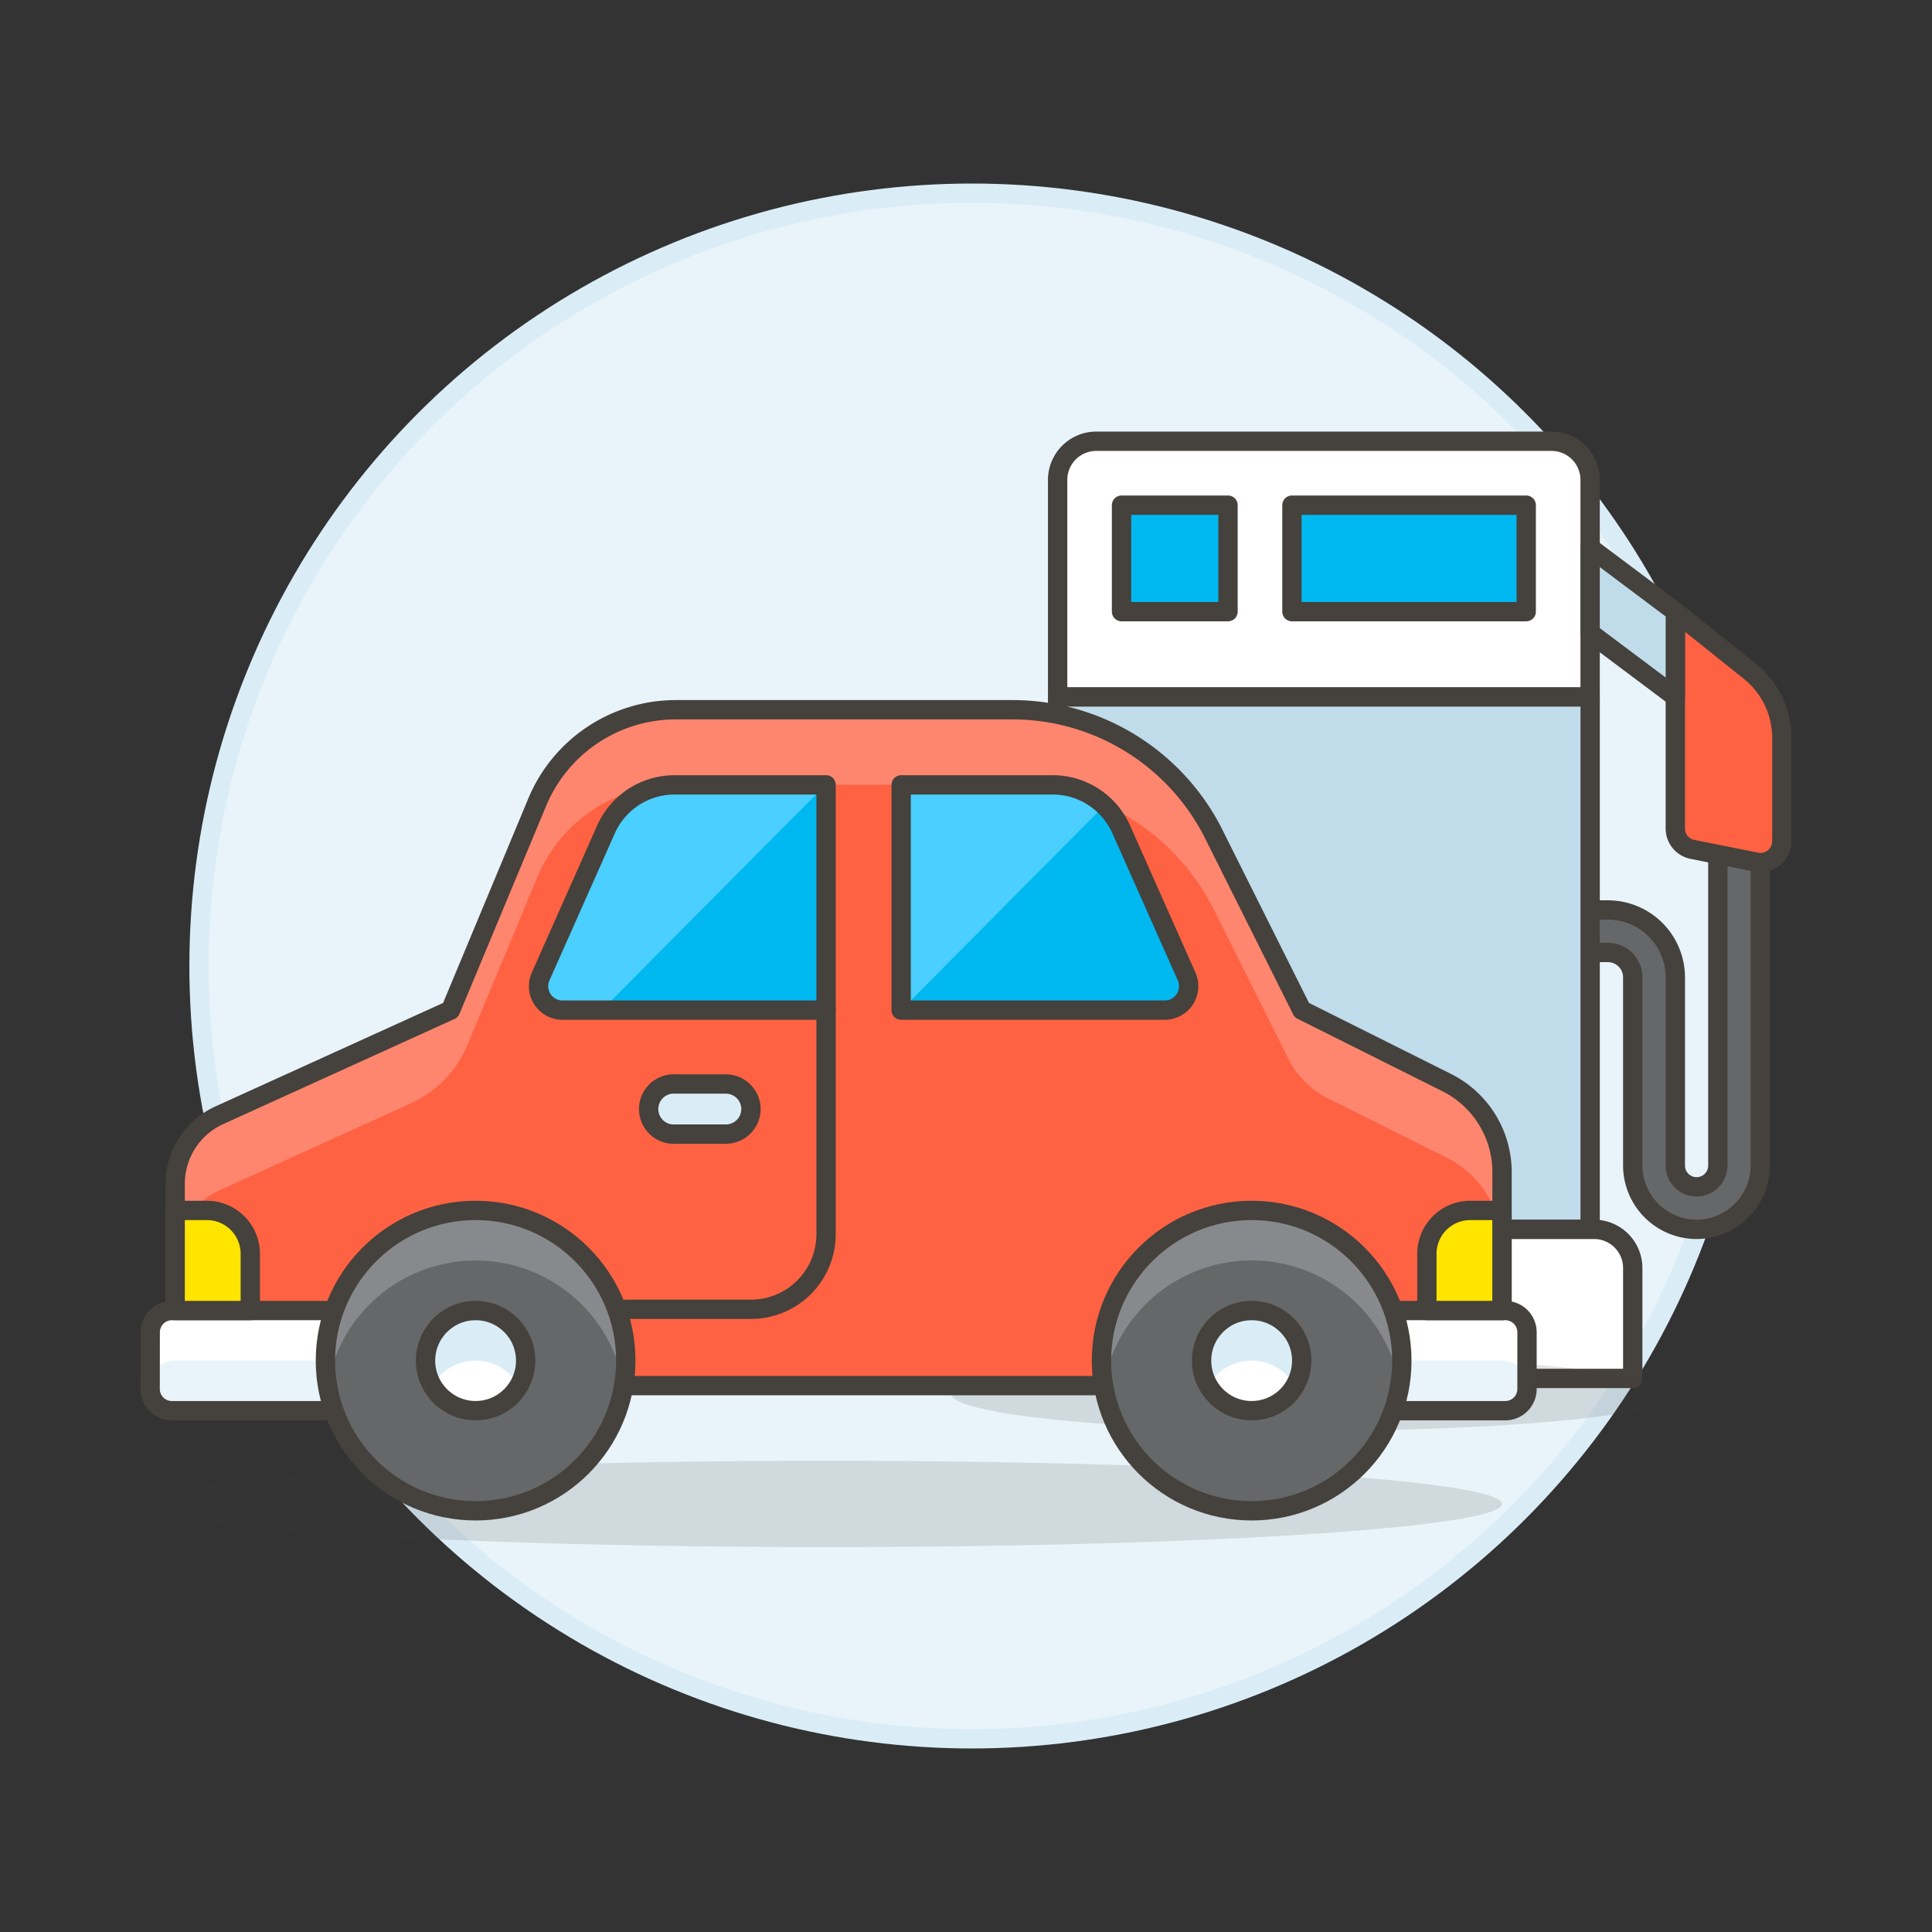 <svg xmlns="http://www.w3.org/2000/svg" viewBox="0 0 100 100"><rect x="0" y="0" width="100" height="100" fill="#333333" stroke="none"/><g class="nc-icon-wrapper"><defs/><circle class="a" cx="50.302" cy="50" r="40" fill="#e8f4fa" stroke="#daedf7" stroke-miterlimit="10"/><path class="b" d="M87.818 63.632a3.312 3.312 0 0 1-3.308-3.308v-9.74a1.286 1.286 0 0 0-1.284-1.284h-.921a1.1 1.1 0 0 1 0-2.2h.921a3.494 3.494 0 0 1 3.489 3.49v9.74a1.1 1.1 0 1 0 2.2 0V43.787a1.1 1.1 0 1 1 2.2 0v16.537a3.312 3.312 0 0 1-3.297 3.308z" fill="#656769" stroke="#45413c" stroke-linejoin="round" stroke-linecap="round"/><path class="c" d="M54.743 36.069h27.563v27.563H54.743z" style="" fill="#c0dceb"/><path class="d" d="M54.743 36.069h27.563v27.563H54.743z" stroke="#45413c" stroke-linejoin="round" stroke-linecap="round" fill="none"/><path class="e" d="M52.538 71.349H84.51v-5.717a2 2 0 0 0-2-2H54.538a2 2 0 0 0-2 2z" style="" fill="#fff"/><path class="d" d="M52.538 71.349H84.51v-5.717a2 2 0 0 0-2-2H54.538a2 2 0 0 0-2 2z" stroke="#45413c" stroke-linejoin="round" stroke-linecap="round" fill="none"/><path class="c" d="M82.305 36.069H54.743v-11.23a2 2 0 0 1 2-2h23.562a2 2 0 0 1 2 2z" style="" fill="#c0dceb"/><path class="f" d="M82.305 36.069H54.743v-11.23a2 2 0 0 1 2-2h23.562a2 2 0 0 1 2 2z" stroke="#45413c" stroke-linejoin="round" stroke-linecap="round" fill="#fff"/><path class="g" d="M58.05 26.147h5.512v5.512H58.05z" style="" fill="#00b8f0"/><path class="d" d="M58.05 26.147h5.512v5.512H58.05z" stroke="#45413c" stroke-linejoin="round" stroke-linecap="round" fill="none"/><path class="g" d="M66.87 26.147h12.127v5.512H66.87z" style="" fill="#00b8f0"/><path class="d" d="M66.87 26.147h12.127v5.512H66.87z" stroke="#45413c" stroke-linejoin="round" stroke-linecap="round" fill="none"/><path class="h" d="M90.909 44.625l-3.309-.661a1.1 1.1 0 0 1-.886-1.081V31.659l3.857 3.086a4.409 4.409 0 0 1 1.656 3.444v5.355a1.1 1.1 0 0 1-1.318 1.081z" stroke="#45413c" stroke-linejoin="round" stroke-linecap="round" fill="#ff6242"/><path class="i" d="M86.715 31.659l-4.41-3.307v4.41l4.41 3.307v-4.41z" stroke="#45413c" stroke-linejoin="round" stroke-linecap="round" fill="#c0dceb"/><ellipse class="j" cx="67.973" cy="72.149" rx="18.743" ry="1.902" fill="#45413c" opacity="0.15"/><g><path class="k" d="M23.321 52.285l4.486-10.764a7.773 7.773 0 0 1 7.176-4.785H52.4a11.661 11.661 0 0 1 10.43 6.447l4.551 9.1 7.5 3.751a5.182 5.182 0 0 1 2.865 4.635v11.05H9.068V61.267a3.887 3.887 0 0 1 2.279-3.539z" style="" fill="#ff6242"/><path class="l" d="M9.068 61.267a3.887 3.887 0 0 1 2.279-3.539l11.974-5.443 4.486-10.764a7.774 7.774 0 0 1 7.176-4.785H52.4a11.661 11.661 0 0 1 10.43 6.447l4.551 9.1 7.5 3.751a5.182 5.182 0 0 1 2.865 4.636v3.887a5.181 5.181 0 0 0-2.865-4.636l-6.156-3.078a4.509 4.509 0 0 1-2.025-2.015l-3.875-7.758A11.66 11.66 0 0 0 52.4 40.624H34.983a7.773 7.773 0 0 0-7.176 4.784l-3.618 8.683a5.733 5.733 0 0 1-2.92 3.014l-9.922 4.51a3.888 3.888 0 0 0-2.279 3.539z" style="" fill="#ff866e"/><path class="d" d="M23.321 52.285l4.486-10.764a7.773 7.773 0 0 1 7.176-4.785H52.4a11.661 11.661 0 0 1 10.43 6.447l4.551 9.1 7.5 3.751a5.182 5.182 0 0 1 2.865 4.635v11.05H9.068V61.267a3.887 3.887 0 0 1 2.279-3.539z" stroke="#45413c" stroke-linejoin="round" stroke-linecap="round" fill="none"/><path class="m" d="M7.772 71.893A1.124 1.124 0 0 0 8.9 73.017h11.83v-5.183H8.9a1.124 1.124 0 0 0-1.124 1.124z" style="" fill="#e8f4fa"/><path class="e" d="M7.772 68.958A1.124 1.124 0 0 1 8.9 67.834h11.83v2.591H9.068a1.3 1.3 0 0 0-1.3 1.3z" style="" fill="#fff"/><path class="m" d="M66.08 73.017h11.834a1.124 1.124 0 0 0 1.124-1.124v-2.935a1.124 1.124 0 0 0-1.124-1.124H66.08z" style="" fill="#e8f4fa"/><path class="e" d="M77.914 67.834a1.124 1.124 0 0 1 1.124 1.124v2.763a1.3 1.3 0 0 0-1.3-1.3H66.08v-2.587z" style="" fill="#fff"/><path class="d" d="M7.772 71.893A1.124 1.124 0 0 0 8.9 73.017h11.83v-5.183H8.9a1.124 1.124 0 0 0-1.124 1.124z" stroke="#45413c" stroke-linejoin="round" stroke-linecap="round" fill="none"/><path class="d" d="M66.08 73.017h11.834a1.124 1.124 0 0 0 1.124-1.124v-2.935a1.124 1.124 0 0 0-1.124-1.124H66.08z" stroke="#45413c" stroke-linejoin="round" stroke-linecap="round" fill="none"/><ellipse class="j" cx="42.757" cy="77.843" rx="34.985" ry="2.235" fill="#45413c" opacity="0.15"/><path class="n" d="M73.855 67.834h3.887v-5.183H76.1a2.248 2.248 0 0 0-2.245 2.249z" stroke="#45413c" stroke-linejoin="round" stroke-linecap="round" fill="#ffe500"/><path class="n" d="M12.955 67.834H9.068v-5.183h1.639a2.248 2.248 0 0 1 2.248 2.249z" stroke="#45413c" stroke-linejoin="round" stroke-linecap="round" fill="#ffe500"/><path class="d" d="M32.391 67.769h6.479a3.887 3.887 0 0 0 3.887-3.887v-11.6" stroke="#45413c" stroke-linejoin="round" stroke-linecap="round" fill="none"/><path class="o" d="M38.87 57.4a1.3 1.3 0 0 1-1.3 1.3h-2.587a1.3 1.3 0 1 1 0-2.591h2.591A1.3 1.3 0 0 1 38.87 57.4z" stroke="#45413c" stroke-linejoin="round" stroke-linecap="round" fill="#daedf7"/><circle class="p" cx="24.617" cy="70.425" r="7.774" style="" fill="#656769"/><path class="q" d="M32.279 71.748a7.765 7.765 0 0 0-15.324 0 7.774 7.774 0 1 1 15.324 0z" style="" fill="#87898c"/><circle class="d" cx="24.617" cy="70.425" r="7.774" stroke="#45413c" stroke-linejoin="round" stroke-linecap="round" fill="none"/><g><circle class="e" cx="24.617" cy="70.425" r="2.591" style="" fill="#fff"/><path class="r" d="M26.849 71.721a2.57 2.57 0 0 0-4.47.011 2.59 2.59 0 1 1 4.48 0" style="" fill="#daedf7"/><circle class="d" cx="24.617" cy="70.425" r="2.591" stroke="#45413c" stroke-linejoin="round" stroke-linecap="round" fill="none"/></g><g><circle class="p" cx="64.785" cy="70.425" r="7.774" style="" fill="#656769"/><path class="q" d="M72.447 71.748a7.765 7.765 0 0 0-15.325 0 7.9 7.9 0 0 1-.112-1.323 7.775 7.775 0 1 1 15.437 1.323z" style="" fill="#87898c"/><circle class="d" cx="64.785" cy="70.425" r="7.774" stroke="#45413c" stroke-linejoin="round" stroke-linecap="round" fill="none"/><g><circle class="e" cx="64.785" cy="70.425" r="2.591" style="" fill="#fff"/><path class="r" d="M67.017 71.721a2.571 2.571 0 0 0-4.471.011 2.591 2.591 0 1 1 4.48 0" style="" fill="#daedf7"/><circle class="d" cx="64.785" cy="70.425" r="2.591" stroke="#45413c" stroke-linejoin="round" stroke-linecap="round" fill="none"/></g></g><g><path class="g" d="M46.644 52.285h13.642a1.24 1.24 0 0 0 1.133-1.742l-3.383-7.611a3.886 3.886 0 0 0-3.552-2.308h-7.84z" style="" fill="#00b8f0"/><path class="s" d="M57.163 41.694a3.885 3.885 0 0 0-2.679-1.07h-7.84v11.661z" style="" fill="#4acfff"/><path class="t" d="M46.644 52.285h13.642a1.24 1.24 0 0 0 1.133-1.742l-3.383-7.611a3.886 3.886 0 0 0-3.552-2.308h-7.84z" stroke="#45413c" stroke-linejoin="round" fill="none"/></g><g><path class="g" d="M42.757 52.285H29.115a1.239 1.239 0 0 1-1.132-1.742l3.382-7.611a3.887 3.887 0 0 1 3.553-2.308h7.839z" style="" fill="#00b8f0"/><path class="s" d="M34.918 40.624a3.887 3.887 0 0 0-3.553 2.308l-3.382 7.611a1.239 1.239 0 0 0 1.132 1.742h2.035l11.58-11.661z" style="" fill="#4acfff"/><path class="t" d="M42.757 52.285H29.115a1.239 1.239 0 0 1-1.132-1.742l3.382-7.611a3.887 3.887 0 0 1 3.553-2.308h7.839z" stroke="#45413c" stroke-linejoin="round" fill="none"/></g></g></g></svg>